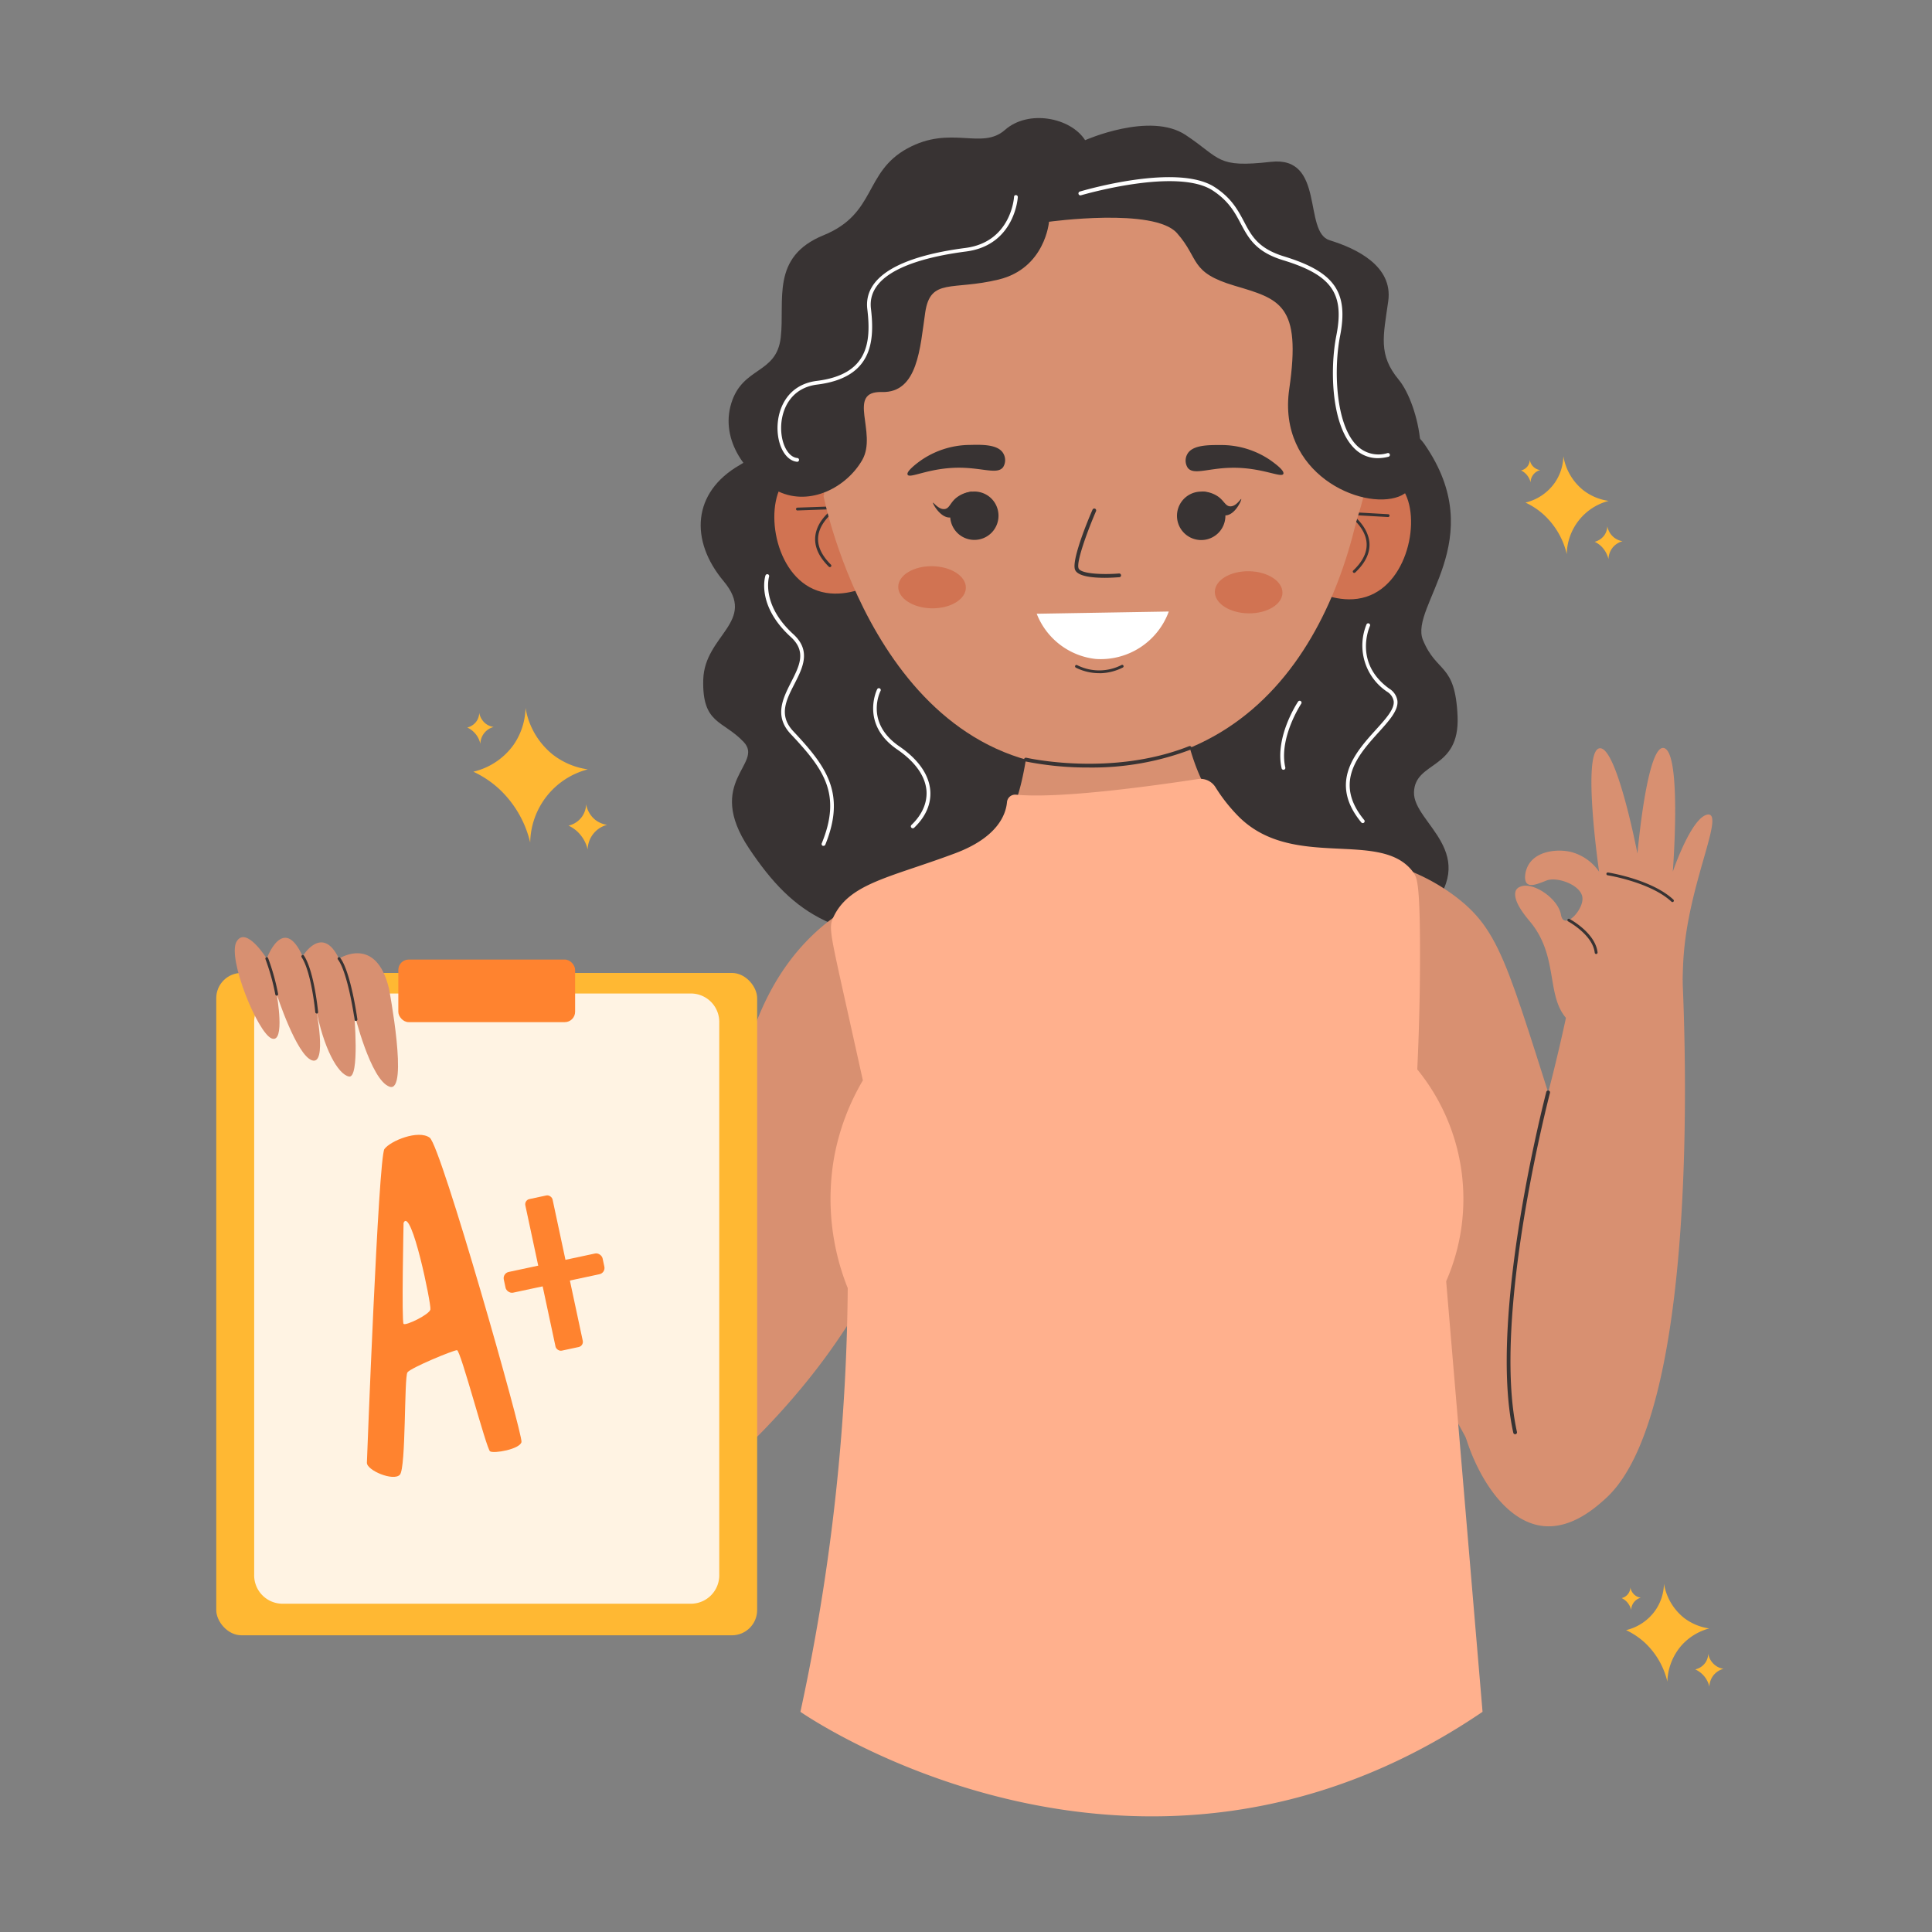 <svg height="512" viewBox="0 0 512 512" width="512" xmlns="http://www.w3.org/2000/svg"><rect x="0" y="0" width="512" height="512" fill="#808080" stroke="none"/><g id="Report_Card" data-name="Report Card"><g fill="#ffb833"><path d="m125.44 204.51a26.92 26.92 0 0 1 6.81 4.54 28.35 28.35 0 0 1 8.26 14.24 20.39 20.39 0 0 1 15.27-19.4 19.59 19.59 0 0 1 -9.29-3.92 20.13 20.13 0 0 1 -7.22-12.38 17.88 17.88 0 0 1 -3.1 9.7 18.23 18.23 0 0 1 -10.73 7.22z"/><path d="m150.67 218.8a9.18 9.18 0 0 1 2.29 1.53 9.54 9.54 0 0 1 2.78 4.8 6.89 6.89 0 0 1 5.15-6.54 6.54 6.54 0 0 1 -3.13-1.32 6.76 6.76 0 0 1 -2.43-4.17 6.06 6.06 0 0 1 -1.05 3.27 6.12 6.12 0 0 1 -3.61 2.43z"/><path d="m123.83 192.8a6.22 6.22 0 0 1 3.47 4.33 4.72 4.72 0 0 1 3.52-4.48 4.42 4.42 0 0 1 -2.14-.9 4.74 4.74 0 0 1 -1.68-2.85 4.06 4.06 0 0 1 -.71 2.23 4.25 4.25 0 0 1 -2.46 1.67z"/><path d="m404.26 133.19a19.36 19.36 0 0 1 4.95 3.3 20.58 20.58 0 0 1 6 10.35 14.85 14.85 0 0 1 11.1-14.1 14.12 14.12 0 0 1 -6.75-2.85 14.66 14.66 0 0 1 -5.25-9 12.87 12.87 0 0 1 -2.25 7 13.24 13.24 0 0 1 -7.8 5.3z"/><path d="m422.6 143.58a6.55 6.55 0 0 1 1.66 1.11 7 7 0 0 1 2 3.49 5.15 5.15 0 0 1 1.26-3.24 5 5 0 0 1 2.48-1.51 4.9 4.9 0 0 1 -2.28-1 5 5 0 0 1 -1.77-3 4.37 4.37 0 0 1 -.75 2.37 4.49 4.49 0 0 1 -2.6 1.78z"/><path d="m403.09 124.68a4.32 4.32 0 0 1 1.14.76 4.79 4.79 0 0 1 1.39 2.39 3.4 3.4 0 0 1 2.55-3.25 3.25 3.25 0 0 1 -2.76-2.74 3 3 0 0 1 -.52 1.63 3.08 3.08 0 0 1 -1.8 1.21z"/><path d="m430.93 432a20.05 20.05 0 0 1 4.94 3.3 20.62 20.62 0 0 1 6 10.35 15.3 15.3 0 0 1 3.75-9.6 15.11 15.11 0 0 1 7.35-4.5 14.18 14.18 0 0 1 -6.75-2.84 14.69 14.69 0 0 1 -5.25-9 12.89 12.89 0 0 1 -2.25 7 13.19 13.19 0 0 1 -7.79 5.29z"/><path d="m449.26 442.41a6.65 6.65 0 0 1 3.74 4.59 5.13 5.13 0 0 1 1.26-3.23 5.08 5.08 0 0 1 2.48-1.52 4.69 4.69 0 0 1 -2.28-1 5 5 0 0 1 -1.77-3 4.27 4.27 0 0 1 -.75 2.37 4.49 4.49 0 0 1 -2.68 1.79z"/><path d="m429.75 423.51a4.89 4.89 0 0 1 1.14.76 4.79 4.79 0 0 1 1.39 2.39 3.42 3.42 0 0 1 2.56-3.25 3.31 3.31 0 0 1 -1.56-.66 3.38 3.38 0 0 1 -1.21-2.07 3 3 0 0 1 -2.32 2.83z"/></g><path d="m204.55 107.58s4.07 8.43-8.52 15.66-13.28 20-4.27 30.77-5.06 14.23-5.39 26.1 5.21 10.69 10.71 16.52-10.48 10.4 1.43 28.22 23.57 25.31 55.4 24.16 108.24 9.91 123.81-6.52-3.28-24.24-3-32.56 12.15-5.79 11.55-20.07-5.49-11.28-9.18-20.26 18.06-26.4.42-51.87-172.96-10.15-172.96-10.15z" fill="#383333"/><path d="m227.11 128.51c-.79-.79-5.1-4.93-11.34-4.54-.92 0-4.55.28-7 2.54-6.41 5.87-4.19 24.64 6.72 29.57 6.09 2.76 12.63.18 14.84-.82q-1.62-13.38-3.22-26.75z" fill="#d17352"/><path d="m219.91 150.29a.38.38 0 0 1 -.26-.11c-2.7-2.66-3.9-5.4-3.58-8.15.4-3.41 3-5.91 4.52-7.08l-9.32.33a.38.38 0 0 1 0-.75l10.58-.37a.38.38 0 0 1 .21.7c-.05 0-4.71 2.91-5.22 7.26-.29 2.5.84 5 3.37 7.53a.39.39 0 0 1 0 .53.4.4 0 0 1 -.3.11z" fill="#383333"/><path d="m352.17 129.9c.81-.77 5.21-4.82 11.44-4.29.91.07 4.54.38 7 2.7 6.28 6 3.64 24.72-7.38 29.41-6.15 2.63-12.63-.1-14.81-1.15q1.85-13.33 3.75-26.67z" fill="#d17352"/><path d="m358.89 151.83a.39.39 0 0 1 -.27-.11.37.37 0 0 1 0-.53c2.58-2.44 3.77-4.94 3.53-7.46-.41-4.36-5-7.34-5.05-7.37a.38.38 0 0 1 -.16-.44.35.35 0 0 1 .38-.25l10.57.6a.37.37 0 0 1 .35.4.38.38 0 0 1 -.39.35l-9.32-.53c1.48 1.2 4 3.76 4.37 7.17.26 2.75-1 5.47-3.76 8.07a.39.39 0 0 1 -.25.1z" fill="#383333"/><circle cx="289.96" cy="114.15" fill="#d89071" r="73.46"/><path d="m273.8 170.13s1 39.38-8.57 49.49-38.07 13.43-47 33 20.46 91.38-2.23 199.38a170.18 170.18 0 0 0 49.46 19.83c58.39 13.22 107.16-8.84 124.78-17.94a353.68 353.68 0 0 1 -11.14-78.83c-2-73.65 19.65-114.84-2.85-137.84-16.22-16.59-42.56-8.13-54.41-24.67s-10.3-49-10.3-49-17.13-11.06-37.74 6.58z" fill="#d89071"/><path d="m218.23 131.37s14.39 73.8 71.61 72.08 72-59.14 73.48-93.25c0 0-93.22-68.2-145.09 21.17z" fill="#d89071"/><path d="m236.76 235a58 58 0 0 0 -18.19 9.95c-14.64 12-19.15 28.3-21.55 36.22-5.38 17.73-15.12 42.48-34.4 77.27l28.45 31.31a192.14 192.14 0 0 0 21.39-22c16.49-19.92 24-37.21 35-63.05 18-42.27 14.67-51 12.36-55.06-5.11-8.98-15.33-12.85-23.06-14.64z" fill="#d89071"/><path d="m350.27 226.09c9.07.33 23.41 2.24 35.78 11.76 12.69 9.77 13.9 20.33 31.65 74.75 8.84 27.1 19.7 58.68 19.7 58.68l-45 16.66c-4.66-8.08-10.85-19.38-17.39-33.26-5.76-12.22-14.51-30.77-19.89-49.9-4.53-16.1-9.57-42.89-4.85-78.69z" fill="#d89071"/><path d="m415.07 269.38a472.42 472.42 0 0 1 -18.34 63.47c-7 19-12.87 30.95-8.8 46.28 2.68 10.11 10.09 24 20.91 25.27 7.68.88 14.14-5 16.7-7.31 24.91-22.61 21.07-121.15 20.35-137.41z" fill="#d89071"/><path d="m243.71 122.25a23.07 23.07 0 0 1 13.29-4.34c3.22-.08 7.58-.19 8.93 2.33a3.52 3.52 0 0 1 -.09 3.56c-1.51 2-5.31.2-11.45.15-8.08-.07-13.33 3-13.86 1.84-.43-.79 2.16-2.79 3.18-3.54z" fill="#383333"/><path d="m336.81 122.06a23 23 0 0 0 -13.31-4.12c-3.22 0-7.58-.07-8.89 2.48a3.51 3.51 0 0 0 .15 3.55c1.54 2 5.31.12 11.44 0 8.08-.19 13.38 2.79 13.9 1.62.37-.88-2.26-2.78-3.29-3.53z" fill="#383333"/><path d="m292.82 153.13c-3.19 0-7.18-.36-7.91-2.12-1.09-2.62 4-14.59 4.63-15.95a.5.5 0 0 1 .65-.26.51.51 0 0 1 .27.66c-2.16 5-5.32 13.49-4.62 15.17.62 1.49 6.63 1.69 10.71 1.35a.5.5 0 0 1 .54.46.49.49 0 0 1 -.46.53c-.63.03-2.1.16-3.81.16z" fill="#383333"/><ellipse cx="246.99" cy="155.67" fill="#d17352" rx="5.58" ry="8.96" transform="matrix(.016 -1 1 .016 87.38 400.13)"/><ellipse cx="330.9" cy="157.01" fill="#d17352" rx="5.58" ry="8.96" transform="matrix(.016 -1 1 .016 168.6 485.35)"/><path d="m291.29 178.4a13.8 13.8 0 0 1 -6.19-1.47.38.38 0 0 1 -.16-.5.37.37 0 0 1 .5-.17 12.95 12.95 0 0 0 11.72 0 .38.38 0 1 1 .34.67 13.93 13.93 0 0 1 -5.76 1.48z" fill="#383333"/><path d="m274.74 162.65 35-.59a19.2 19.2 0 0 1 -19.37 12.57 19 19 0 0 1 -15.63-11.98z" fill="#fff"/><path d="m288.63 203.4a83.94 83.94 0 0 1 -16.86-1.61.52.52 0 0 1 -.38-.61.51.51 0 0 1 .6-.37c.23.05 22.52 5.1 43.11-3.06a.49.49 0 0 1 .65.28.5.5 0 0 1 -.28.65 73.61 73.61 0 0 1 -26.84 4.72z" fill="#383333"/><path d="m262.83 141.12a6.41 6.41 0 1 1 -.16-9.06 6.44 6.44 0 0 1 .16 9.06z" fill="#383333" fill-rule="evenodd"/><path d="m247.26 133.23c.13-.13 1.56 1.94 3.16 1.66 1.17-.21 1.38-1.54 2.8-2.8a7.69 7.69 0 0 1 4.4-1.81 16.33 16.33 0 0 1 -2.29 3.94c-1.33 1.7-2.19 2.8-3.47 2.92-2.59.24-4.77-3.74-4.6-3.91z" fill="#383333" fill-rule="evenodd"/><path d="m323.23 140.85a6.42 6.42 0 1 1 -.69-9 6.44 6.44 0 0 1 .69 9z" fill="#383333" fill-rule="evenodd"/><path d="m328.94 132.24c-.14-.12-1.37 2.08-3 1.94-1.19-.1-1.52-1.4-3.05-2.53a7.62 7.62 0 0 0 -4.54-1.39 16.38 16.38 0 0 0 2.65 3.74c1.49 1.58 2.45 2.59 3.73 2.59 2.59-.04 4.4-4.2 4.21-4.35z" fill="#383333" fill-rule="evenodd"/><path d="m269.25 210.6a2.17 2.17 0 0 0 -2.39 2c-.3 3.27-2.49 9.33-13.76 13.54-17.4 6.51-28.19 7.94-32.34 17.13-1.14 2.52-.74 4.14 3.54 23.36 2.17 9.76 3.81 17.15 4.37 19.68a62.18 62.18 0 0 0 -7.59 20.26 63.6 63.6 0 0 0 3.58 34.79c-.12 14.74-.84 30.6-2.44 47.41a549.64 549.64 0 0 1 -10.1 64.88s89.06 62.34 180.77 0q-4.83-57.06-9.64-114.11a54.35 54.35 0 0 0 -7.66-56.14c.35-7.27.73-17.82.73-30.63 0-18.54-.77-20.19-1.75-21.55-8.55-11.87-32.48 0-46.92-15.45a43.93 43.93 0 0 1 -5.51-7.11 4.69 4.69 0 0 0 -4.77-2.19c-9.37 1.42-35.88 5.3-48.12 4.13z" fill="#ffb08d"/><rect fill="#ffb833" height="175.53" rx="6.68" width="143.34" x="57.31" y="257.84"/><path d="m74.67 425a7.53 7.53 0 0 1 -7.31-7.71v-146.29a7.53 7.53 0 0 1 7.31-7.71h108.63a7.53 7.53 0 0 1 7.31 7.71v146.3a7.53 7.53 0 0 1 -7.31 7.7z" fill="#fff3e3"/><rect fill="#ff832f" height="16.59" rx="2.75" width="46.85" x="105.56" y="254.29"/><path d="m113.88 301.5c-3-2.19-10.39.82-12 3s-4.65 83.12-4.65 83.12c-.07 2.05 7.11 5.05 8.75 3.18s1.1-25.88 2-27.11 12.17-5.88 13.13-5.88 7.79 26.12 8.75 26.8 7.93-.55 8.34-2.46-21.31-78.46-24.32-80.65zm.18 45.52c-.27 1.37-6.56 4.38-7.11 3.83s0-26.79 0-26.79c2.05-4.38 7.38 21.6 7.11 22.94z" fill="#ff832f"/><rect fill="#ff832f" height="41.07" rx="1.4" transform="matrix(.978 -.209 .209 .978 -67.38 38.27)" width="7.38" x="143.27" y="316.7"/><rect fill="#ff832f" height="5.61" rx="1.68" transform="matrix(.978 -.209 .209 .978 -67.38 38.27)" width="26.77" x="133.58" y="334.44"/><path d="m405.24 228.91c2.17-3.34 7.35-4 11.07-3.14a13.08 13.08 0 0 1 7.47 5.24s-4.58-31.49 0-32.68 10.16 27.89 10.16 27.89 2.59-29.76 7.18-27.93 2.19 32.71 2.19 32.71 5-14.75 9.36-15.15a.85.85 0 0 1 .51.09c2.37 1.22-2.72 12.77-5.49 26.61-3.38 16.91.1 20.32-4.38 25.38-6.14 6.93-19.93 8.71-26.79 3.28-7.44-5.88-2.83-17.13-11.07-27-1.12-1.34-4.74-5.59-3.75-8.17a1.93 1.93 0 0 1 1.06-1c3.29-1.59 10.16 3 10.91 7.37s6.13-1.34 5.68-4.63-6.73-5.53-9.52-4.43c-2.51 1-4.15 1.62-5.11.82s-.64-3.49.52-5.26z" fill="#d89071"/><path d="m103.09 262s5.26 27.68.18 26-9.43-19.66-9.43-19.66 1.56 17.57-1.37 16.95-6.74-7.44-8.78-18.29c0 0 3.13 15.39-1 14s-9.35-17.48-9.35-17.48 2.35 13.1-1.34 11.68-11.83-21.35-9.31-25.66 8 4.5 8 4.5 4.36-12 9.51-.62c0 0 5.17-8.68 9.63.63.01 0 9.82-6.42 13.26 7.95z" fill="#d89071"/><path d="m94.34 270.58a.36.36 0 0 1 -.37-.32c0-.13-1.75-12.44-4.42-16a.37.37 0 1 1 .59-.45c2.8 3.7 4.5 15.81 4.57 16.32a.38.38 0 0 1 -.32.43z" fill="#383333"/><path d="m83.93 268.59a.39.39 0 0 1 -.38-.34c0-.11-1-10.65-3.65-14.63a.38.38 0 0 1 .63-.41c2.72 4.13 3.73 14.53 3.77 15a.37.37 0 0 1 -.34.41z" fill="#383333"/><path d="m73.33 263.85a.37.37 0 0 1 -.37-.3 57.45 57.45 0 0 0 -2.61-9.37.38.38 0 0 1 .21-.49.39.39 0 0 1 .49.21 58.28 58.28 0 0 1 2.65 9.51.38.38 0 0 1 -.3.44z" fill="#383333"/><path d="m443.22 239.06a.39.39 0 0 1 -.26-.1c-5.5-5.15-16.82-7-16.93-7a.37.37 0 1 1 .11-.74c.48.07 11.67 1.9 17.34 7.2a.37.37 0 0 1 0 .53.36.36 0 0 1 -.26.11z" fill="#383333"/><path d="m423 252.82a.38.38 0 0 1 -.38-.33c-.52-4.76-7-8.28-7.05-8.31a.38.38 0 0 1 -.15-.51.36.36 0 0 1 .5-.15c.28.15 6.89 3.74 7.45 8.89a.38.38 0 0 1 -.33.41z" fill="#383333"/><path d="m401.53 380.09a.5.5 0 0 1 -.49-.39c-6.83-30.75 8.6-89.74 8.75-90.34a.51.51 0 0 1 .62-.35.5.5 0 0 1 .35.61c-.15.59-15.52 59.35-8.75 89.86a.5.5 0 0 1 -.38.6z" fill="#383333"/><path d="m278 58.77s-1 12.31-13.35 15.31-18.09-.54-19.46 8.75-1.92 21.33-11.48 21.06-1.1 10.82-5.2 18-13.72 12.33-22.17 8.38-15.56-13.52-12.55-23.37 12-7.65 13.12-17.49-2.74-21.33 11.34-27.07 10.65-16.68 22.21-23 19.68.55 25.88-4.92 17.4-3.28 21.23 2.73c0 0 17.21-7.65 26.65-1.37s8.07 8.75 22.57 7.11 8.47 18.6 15.58 20.78 16.84 6.84 15.53 16.14-2.7 14.19 2.77 20.8 9.84 27.31 0 31-32.26-6.13-29-28.55-2.52-23.79-14.52-27.35-9.18-7.1-15.24-13.94-33.91-3-33.91-3z" fill="#383333"/><path d="m211.25 122.38c-2.94-.28-5.13-4-5.2-8.74-.07-5.25 2.61-11.73 10.42-12.7 13.55-1.69 14.44-10.14 13.38-19-1-8.29 8-13.91 26.07-16.24 12.08-1.61 12.81-13.4 12.81-13.51a.47.47 0 0 1 .52-.48.5.5 0 0 1 .48.52c0 .13-.77 12.75-13.72 14.42-12.13 1.57-26.35 5.47-25.2 15.14 1.06 8.94.19 18.33-14.26 20.13-7.15.89-9.61 6.86-9.54 11.7.06 4.19 1.91 7.53 4.29 7.76a.49.49 0 0 1 .45.54.5.5 0 0 1 -.5.46z" fill="#fff"/><path d="m365.17 121.42a8.63 8.63 0 0 1 -6.14-2.48c-6.27-6-6.64-21.14-4.89-30 2.21-11.19-1.23-16.06-14.16-20-7.19-2.2-9.13-5.85-11.18-9.7-1.58-3-3.21-6-7.44-8.77-9.53-6.18-34.65 1.22-34.9 1.29a.5.5 0 1 1 -.28-1c1.05-.31 25.81-7.6 35.73-1.17 4.44 2.88 6.13 6.06 7.77 9.14 2 3.83 3.8 7.13 10.6 9.22 13.4 4.1 17.15 9.45 14.84 21.17-1.65 8.39-1.33 23.44 4.6 29.09a8.13 8.13 0 0 0 8 1.86.49.49 0 0 1 .6.37.49.49 0 0 1 -.36.6 11.53 11.53 0 0 1 -2.79.38z" fill="#fff"/><path d="m218.23 224.15a.46.46 0 0 1 -.19 0 .51.51 0 0 1 -.27-.65c5.38-13.14.48-19.72-8.24-29-4.47-4.76-2-9.51.11-13.7 2.23-4.37 4.16-8.14-.08-12-9.16-8.36-6.81-16-6.7-16.29a.5.5 0 0 1 .63-.32.49.49 0 0 1 .32.63c0 .07-2.23 7.34 6.42 15.24 4.81 4.39 2.52 8.87.3 13.21s-4.25 8.31-.27 12.55c8.73 9.3 14 16.41 8.44 30.07a.51.51 0 0 1 -.47.26z" fill="#fff"/><path d="m241.89 219.5a.46.46 0 0 1 -.36-.16.49.49 0 0 1 0-.7c2.85-2.73 4.22-5.87 4-9.09-.32-3.89-3-7.67-7.75-10.93-9.85-6.74-5.38-15.85-5.33-15.94a.5.5 0 1 1 .89.45c-.17.34-4.11 8.43 5 14.67 5 3.43 7.84 7.47 8.19 11.67.29 3.53-1.19 6.95-4.27 9.89a.49.49 0 0 1 -.37.14z" fill="#fff"/><path d="m361.14 218.13a.49.49 0 0 1 -.38-.18c-8.76-10.6-1.48-18.65 3.83-24.53 2.67-2.95 5-5.5 4.75-7.61a3.68 3.68 0 0 0 -1.75-2.5 14.72 14.72 0 0 1 -5.45-17.84.49.49 0 0 1 .66-.24.5.5 0 0 1 .25.66c-.18.4-4.32 9.83 5.12 16.61a4.56 4.56 0 0 1 2.16 3.21c.28 2.54-2.17 5.25-5 8.38-5.35 5.92-12 13.29-3.8 23.22a.5.5 0 0 1 -.39.82z" fill="#fff"/><path d="m340.13 204a.51.51 0 0 1 -.49-.39c-1.85-8.25 4.11-17.3 4.37-17.68a.5.5 0 0 1 .69-.14.51.51 0 0 1 .14.7c-.06.09-6 9.07-4.22 16.9a.5.5 0 0 1 -.38.6z" fill="#fff"/></g></svg>